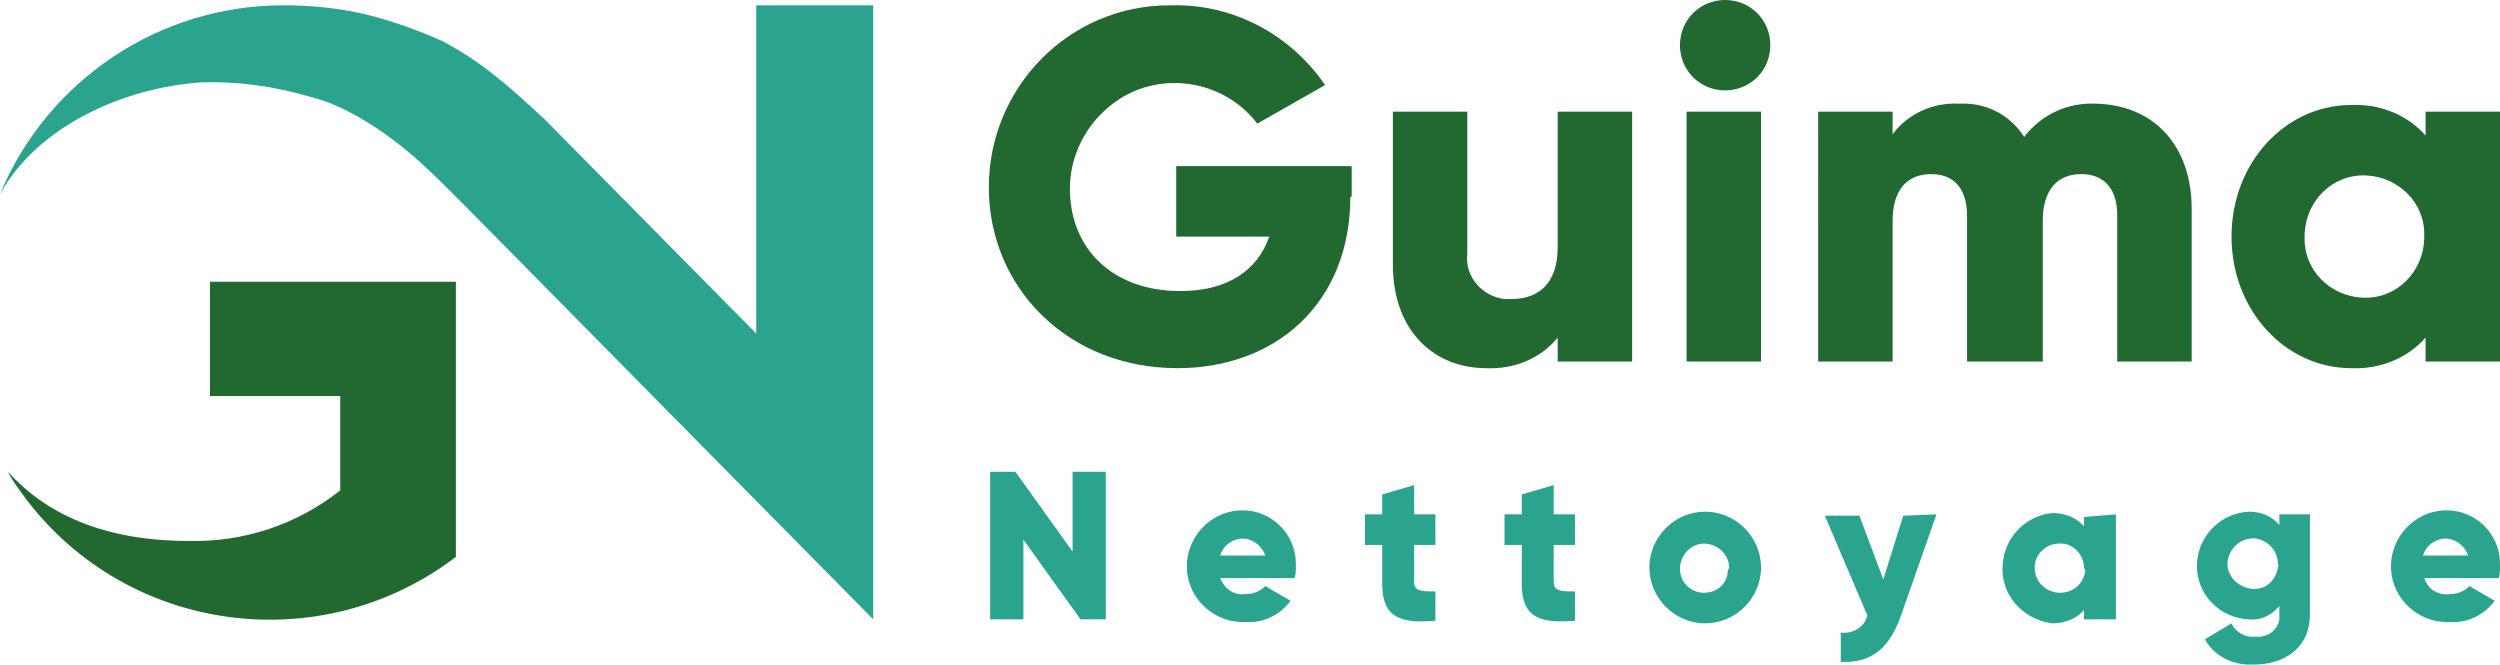 <?xml version="1.0" encoding="utf-8"?>
<!-- Generator: Adobe Illustrator 26.1.0, SVG Export Plug-In . SVG Version: 6.00 Build 0)  -->
<svg version="1.1" id="Calque_1" xmlns="http://www.w3.org/2000/svg" xmlns:xlink="http://www.w3.org/1999/xlink" x="0px" y="0px"
	 viewBox="0 0 188.1 50" style="enable-background:new 0 0 188.1 50;" xml:space="preserve">
<style type="text/css">
	.st0{clip-path:url(#SVGID_00000070807414644030537060000009890889215060839838_);}
	.st1{fill:#2AA48E;}
	.st2{fill:#216931;}
</style>
<g id="Groupe_2" transform="translate(0 0)">
	<g>
		<defs>
			<rect id="SVGID_1_" width="188.1" height="50"/>
		</defs>
		<clipPath id="SVGID_00000115486492961872295710000003441077711352803462_">
			<use xlink:href="#SVGID_1_"  style="overflow:visible;"/>
		</clipPath>
		
			<g id="Groupe_1" transform="translate(0 0)" style="clip-path:url(#SVGID_00000115486492961872295710000003441077711352803462_);">
			<path id="Tracé_1" class="st1" d="M83.2,35.5v11.1h-1.9l-4.3-6v6h-2.5V35.5h1.9l4.3,6v-6H83.2z M93.7,44.7
				c0.6,0,1.1-0.2,1.5-0.6l1.9,1.1c-0.8,1.1-2.1,1.7-3.4,1.6c-2.3,0.1-4.3-1.7-4.4-4c-0.1-2.3,1.7-4.3,4-4.4c0.1,0,0.2,0,0.2,0
				c2.2,0,4,1.8,4,4c0,0.1,0,0.1,0,0.2c0,0.3,0,0.6-0.1,0.9h-5.6C92.2,44.4,92.9,44.8,93.7,44.7 M95.2,41.8
				c-0.3-0.9-1.3-1.5-2.2-1.2c-0.6,0.2-1,0.6-1.2,1.2H95.2z M106.4,41v2.8c0,0.7,0.6,0.7,1.6,0.7v2.2c-3.1,0.3-4-0.6-4-2.8V41h-1.3
				v-2.3h1.3v-1.5l2.4-0.7v2.2h1.6V41H106.4z M116.9,41v2.8c0,0.7,0.6,0.7,1.6,0.7v2.2c-3.1,0.3-4-0.6-4-2.8V41h-1.3v-2.3h1.3v-1.5
				l2.4-0.7v2.2h1.6V41H116.9z M124.1,42.7c0-2.3,1.9-4.2,4.2-4.2c2.3,0,4.2,1.9,4.2,4.2s-1.9,4.2-4.2,4.2c0,0,0,0,0,0
				C126,46.9,124.1,45,124.1,42.7C124.1,42.7,124.1,42.7,124.1,42.7 M130.1,42.7c0-1-0.9-1.8-1.9-1.8c-1,0-1.8,0.9-1.8,1.9
				c0,1,0.8,1.8,1.8,1.8c1,0,1.8-0.7,1.8-1.7C130.1,42.8,130.1,42.7,130.1,42.7 M145.7,38.7l-2.7,7.7c-0.9,2.5-2.3,3.5-4.5,3.4v-2.2
				c0.9,0.1,1.8-0.4,2-1.3l-3.2-7.5h2.6l1.8,4.8l1.5-4.8L145.7,38.7z M159.2,38.7v7.9h-2.4v-0.7c-0.6,0.7-1.5,1-2.4,1
				c-2.3-0.3-4-2.3-3.7-4.6c0.2-2,1.8-3.5,3.7-3.7c0.9,0,1.8,0.3,2.4,1v-0.7L159.2,38.7z M156.8,42.7c0-1-0.9-1.9-1.9-1.8
				c-1,0-1.9,0.9-1.8,1.9c0,1,0.9,1.8,1.9,1.8c1,0,1.8-0.7,1.9-1.7C156.8,42.8,156.8,42.7,156.8,42.7 M173.8,38.7v7.5
				c0,2.7-2.1,3.8-4.2,3.8c-1.5,0.1-3-0.6-3.7-1.9l2-1.2c0.3,0.7,1.1,1.1,1.8,1c0.9,0.1,1.7-0.5,1.8-1.3c0-0.1,0-0.2,0-0.3v-0.7
				c-0.6,0.7-1.4,1.1-2.3,1c-2.2-0.1-4-1.9-3.9-4.2c0.1-2.1,1.8-3.8,3.9-3.9c0.9,0,1.7,0.3,2.3,1v-0.8H173.8z M171.4,42.5
				c0-1.1-0.8-1.9-1.8-2c-1.1,0-1.9,0.8-2,1.8s0.8,1.9,1.8,2c0,0,0.1,0,0.1,0c1,0.1,1.8-0.7,1.9-1.7
				C171.5,42.6,171.5,42.6,171.4,42.5 M184.3,44.7c0.6,0,1.1-0.2,1.5-0.6l1.9,1.1c-0.8,1.1-2.1,1.7-3.4,1.6c-2.3,0.1-4.3-1.7-4.4-4
				c-0.1-2.3,1.7-4.3,4-4.4c0.1,0,0.2,0,0.2,0c2.2,0,4,1.8,4,4c0,0.1,0,0.1,0,0.2c0,0.3,0,0.6-0.1,0.9h-5.6
				C182.7,44.4,183.5,44.8,184.3,44.7 M185.7,41.8c-0.3-0.9-1.3-1.5-2.2-1.2c-0.6,0.2-1,0.6-1.2,1.2H185.7z"/>
			<path id="Tracé_2" class="st1" d="M65.7,0.4v46.2l-30.6-31c-2.8-2.8-4.8-4.9-8.3-6.9c-1.1-0.6-2.2-1.1-3.4-1.4
				c-2.7-0.8-5.5-1.2-8.3-1.1C9.4,6.6,2.9,9.4,0,14.6C3.6,6,12,0.4,21.3,0.4c2.1,0,4.2,0.2,6.3,0.7c2,0.5,3.9,1.2,5.7,2
				C36.1,4.6,38,6.2,41,9c0,0,7.8,7.9,15.9,16.1V0.4H65.7z"/>
			<path id="Tracé_3" class="st2" d="M15.8,21.2h18.5v20.7C24.2,49.6,9.7,47.7,2,37.6c-0.5-0.7-1-1.3-1.4-2.1
				c2.8,3.1,7.1,5.2,13.6,5.2c4.1,0.1,8.1-1.2,11.4-3.8v-7.1h-9.8L15.8,21.2z"/>
			<path id="Tracé_4" class="st2" d="M101.6,14.8c0,8-5.6,12.9-13,12.9c-8.3,0-14.2-6.1-14.2-13.6c0-7.5,6-13.7,13.6-13.7
				c0.1,0,0.1,0,0.2,0c4.6-0.1,8.9,2.2,11.5,6l-5.1,2.9C92,5.9,87,5.2,83.6,7.9c-1.9,1.5-3.1,3.8-3.1,6.3c0,4.5,3.2,7.7,8.3,7.7
				c3.5,0,5.8-1.5,6.7-4.1h-7v-5.3h13.2V14.8z M122.8,8.4v18.8h-5.6v-1.8c-1.3,1.6-3.3,2.4-5.4,2.3c-3.8,0-7-2.7-7-7.8V8.4h5.6v10.7
				c-0.2,1.7,1.1,3.2,2.8,3.4c0.2,0,0.3,0,0.5,0c2.1,0,3.5-1.2,3.5-3.9V8.4L122.8,8.4z M126.4,3.4c0-1.9,1.5-3.4,3.4-3.4
				c1.9,0,3.4,1.5,3.4,3.4s-1.5,3.4-3.4,3.4C127.9,6.8,126.4,5.3,126.4,3.4 M126.9,8.4h5.6v18.8h-5.6V8.4z M164.9,15.7v11.5h-5.6
				v-11c0-1.9-0.9-3.1-2.7-3.1c-1.9,0-2.9,1.3-2.9,3.5v10.6H148V16.2c0-1.9-0.9-3.1-2.7-3.1c-1.9,0-2.9,1.3-2.9,3.5v10.6h-5.6V8.4
				h5.6v1.7c1.2-1.6,3.1-2.4,5-2.3c2-0.1,3.8,0.8,4.9,2.5c1.3-1.7,3.3-2.6,5.4-2.5C162.1,7.9,164.9,11,164.9,15.7 M188.1,8.4v18.8
				h-5.6v-1.8c-1.4,1.6-3.5,2.4-5.6,2.3c-4.9,0-9-4.3-9-9.9s4.1-9.9,9-9.9c2.1-0.1,4.2,0.7,5.6,2.3V8.4L188.1,8.4z M182.4,17.8
				c0.1-2.5-1.9-4.5-4.4-4.6c-2.5-0.1-4.5,1.9-4.6,4.4c0,0.1,0,0.2,0,0.2c-0.1,2.5,1.9,4.5,4.4,4.6c2.5,0.1,4.5-1.9,4.6-4.4
				C182.4,18,182.4,17.9,182.4,17.8"/>
		</g>
	</g>
</g>
</svg>
